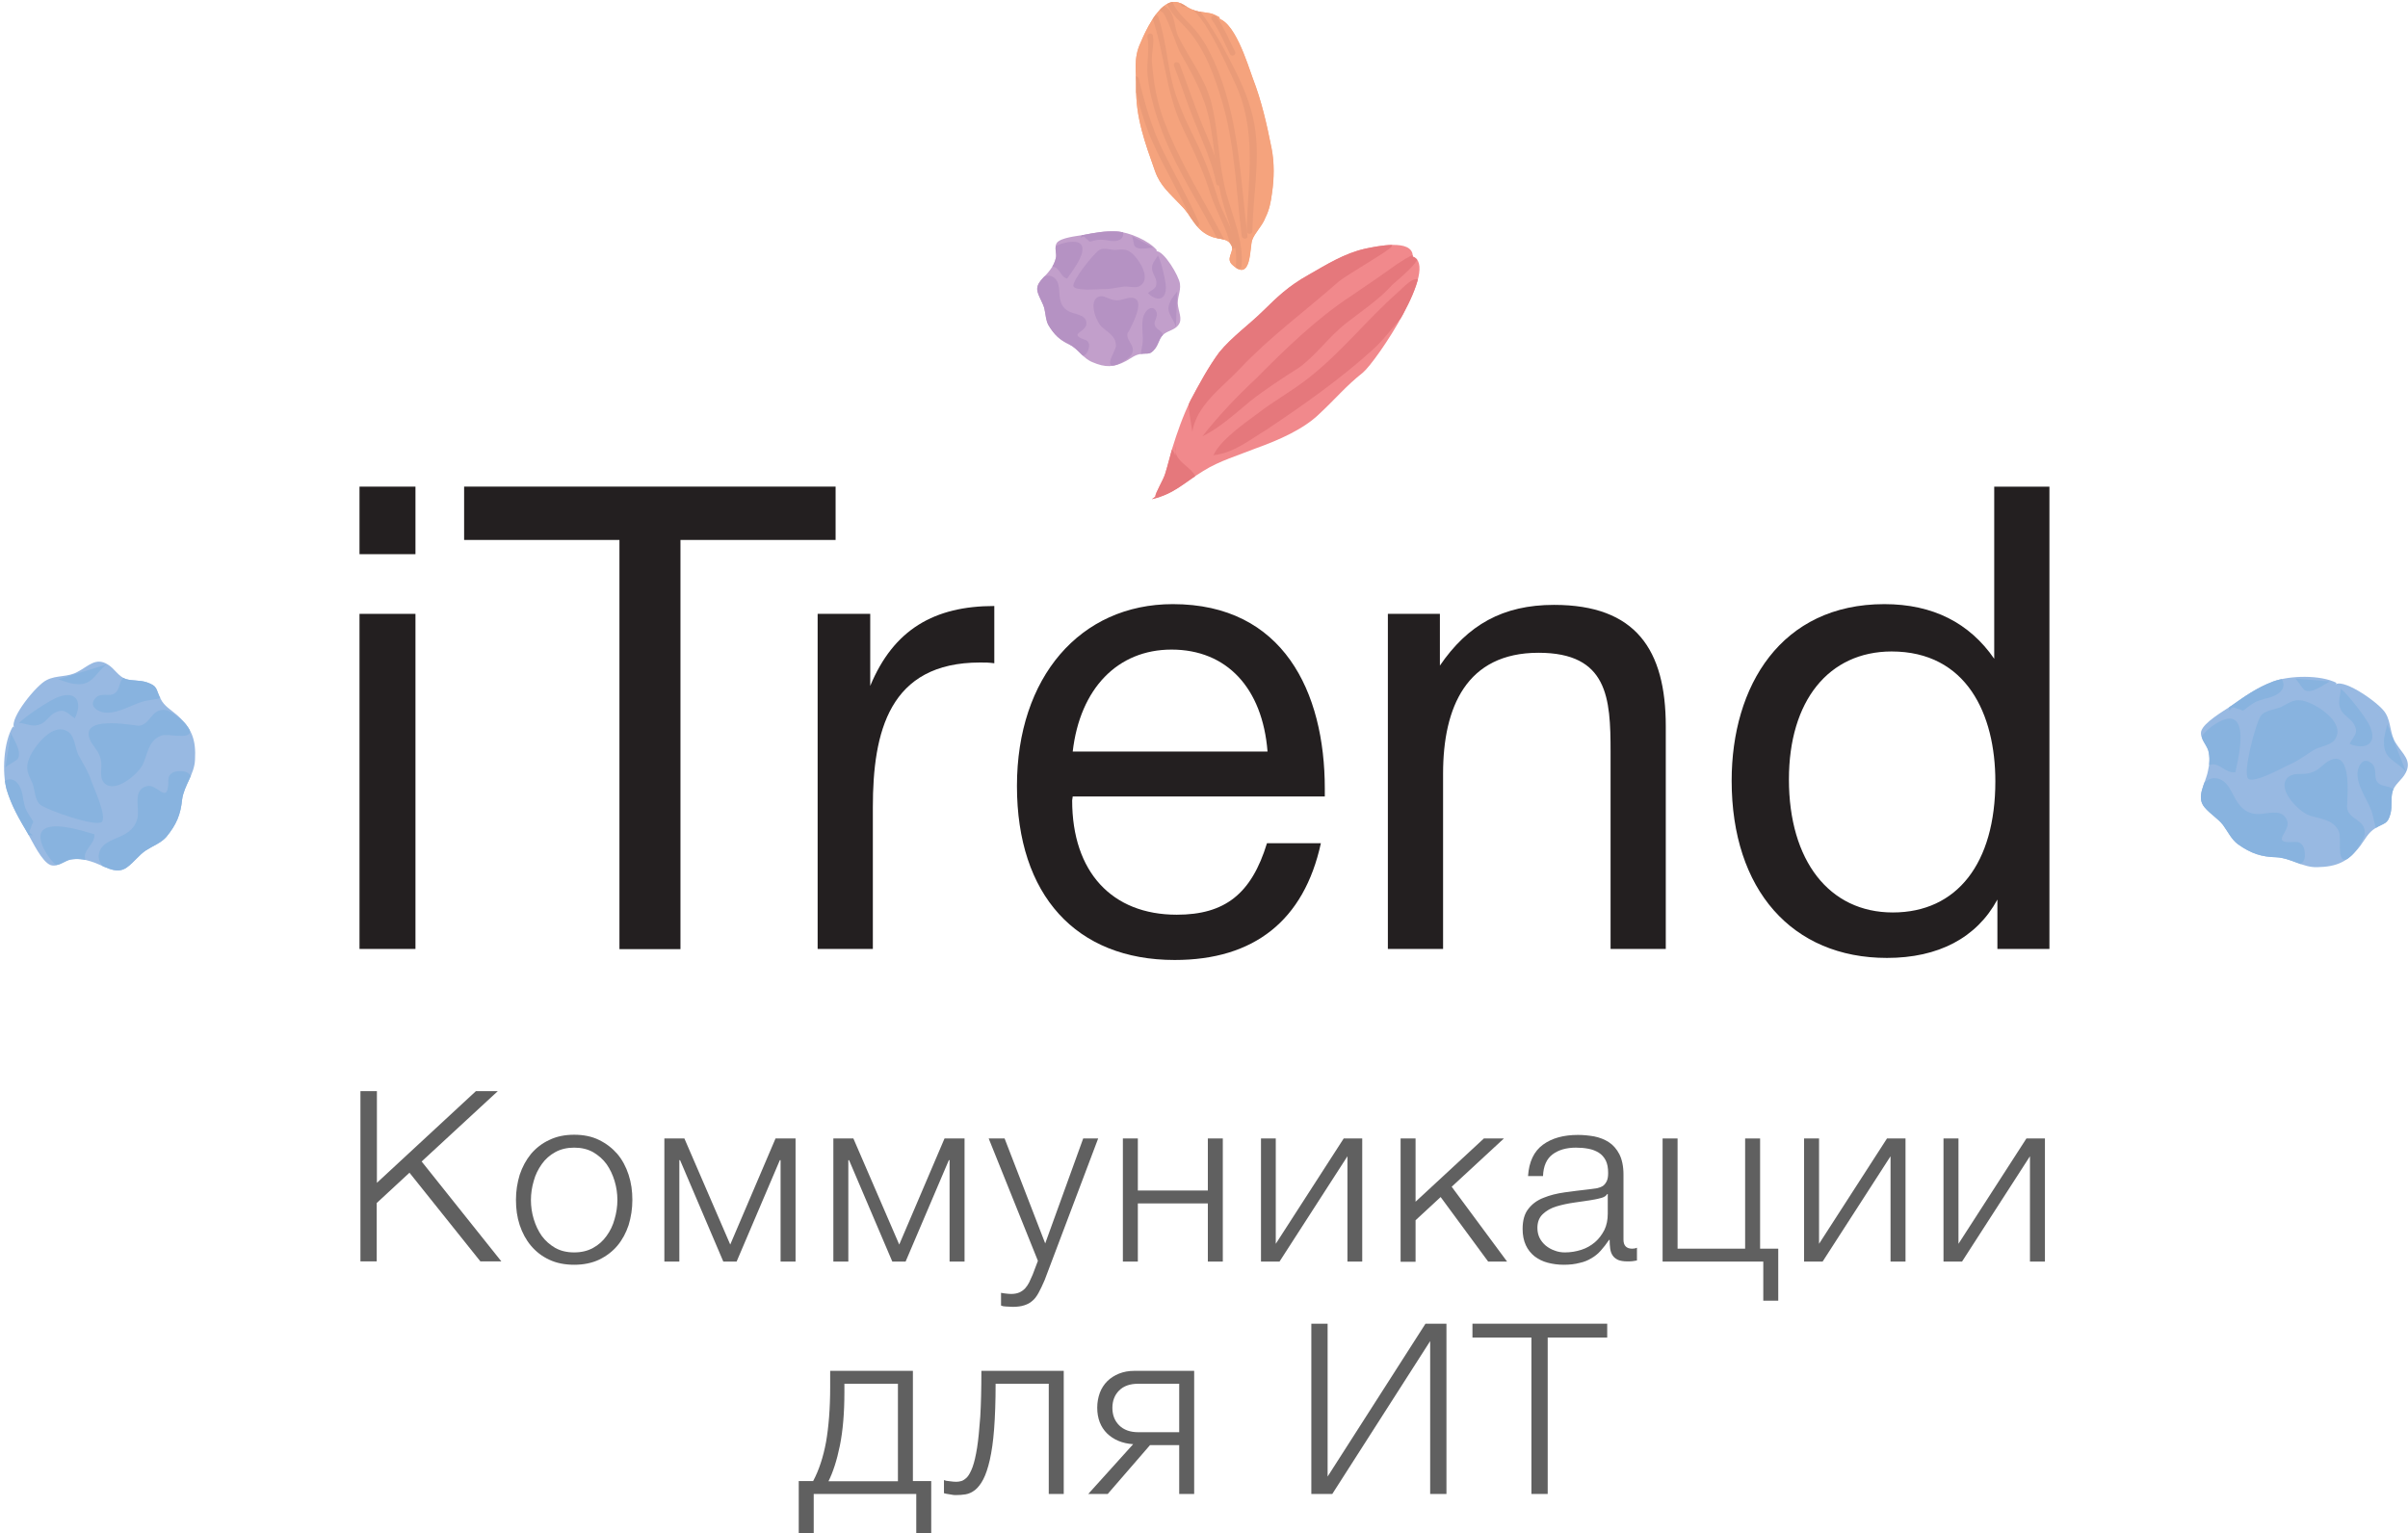 <?xml version="1.0" encoding="utf-8"?>
<!-- Generator: Adobe Illustrator 28.0.0, SVG Export Plug-In . SVG Version: 6.00 Build 0)  -->
<svg version="1.1" id="Layer_1" xmlns="http://www.w3.org/2000/svg" xmlns:xlink="http://www.w3.org/1999/xlink" x="0px" y="0px"
	 viewBox="0 0 128.67 81.94" style="enable-background:new 0 0 128.67 81.94;" xml:space="preserve">
<style type="text/css">
	.st0{clip-path:url(#SVGID_00000003812622278266070440000013621802529586395540_);fill:#C29FCB;}
	.st1{clip-path:url(#SVGID_00000003812622278266070440000013621802529586395540_);fill:#B592C3;}
	.st2{clip-path:url(#SVGID_00000152236838600732999210000013900179149323157176_);fill:#98B9E2;}
	.st3{clip-path:url(#SVGID_00000152236838600732999210000013900179149323157176_);fill:#88B3DF;}
	.st4{clip-path:url(#SVGID_00000041283320913394987550000002413288911699585972_);fill:#98B9E2;}
	.st5{clip-path:url(#SVGID_00000041283320913394987550000002413288911699585972_);fill:#88B3DF;}
	.st6{clip-path:url(#SVGID_00000059308240241767993440000005104689695338838970_);fill:#F1898C;}
	.st7{clip-path:url(#SVGID_00000059308240241767993440000005104689695338838970_);fill:#E5787C;}
	.st8{clip-path:url(#SVGID_00000088828527658482713170000009316779979101532032_);fill:#F5A37D;}
	.st9{clip-path:url(#SVGID_00000088828527658482713170000009316779979101532032_);}
	.st10{fill:#EA9B78;}
	.st11{fill:#231F20;}
	.st12{fill:#606060;}
</style>
<g>
	<g>
		<g>
			<defs>
				<path id="SVGID_1_" d="M61.82,13.38c-0.42-0.52-1.49-0.97-2.15-1.01c-0.64-0.03-1.16,0.07-1.79,0.19
					c-0.36,0.06-1.18,0.14-1.4,0.41c-0.16,0.21-0.02,0.53-0.05,0.77c-0.05,0.26-0.16,0.48-0.32,0.69c-0.28,0.4-0.81,0.69-0.66,1.19
					c0.09,0.31,0.29,0.59,0.36,0.89c0.07,0.3,0.07,0.62,0.22,0.88c0.31,0.51,0.6,0.78,1.11,1.02c0.48,0.24,0.73,0.75,1.24,0.95
					c0.68,0.29,1.14,0.29,1.8-0.07c0.27-0.15,0.47-0.33,0.78-0.37c0.41-0.06,0.47,0.07,0.75-0.27c0.18-0.23,0.22-0.49,0.37-0.68
					c0.19-0.25,0.52-0.28,0.76-0.47c0.4-0.32,0.18-0.69,0.11-1.13c-0.08-0.42,0.16-0.79,0.1-1.2c-0.04-0.4-0.86-1.78-1.26-1.74"/>
			</defs>
			<clipPath id="SVGID_00000041993905164026763440000013939485228629986702_">
				<use xlink:href="#SVGID_1_"  style="overflow:visible;"/>
			</clipPath>
			<path style="clip-path:url(#SVGID_00000041993905164026763440000013939485228629986702_);fill:#C29FCB;" d="M61.82,13.38
				c-0.42-0.52-1.49-0.97-2.15-1.01c-0.64-0.03-1.16,0.07-1.79,0.19c-0.36,0.06-1.18,0.14-1.4,0.41c-0.16,0.21-0.02,0.53-0.05,0.77
				c-0.05,0.26-0.16,0.48-0.32,0.69c-0.28,0.4-0.81,0.69-0.66,1.19c0.09,0.31,0.29,0.59,0.36,0.89c0.07,0.3,0.07,0.62,0.22,0.88
				c0.31,0.51,0.6,0.78,1.11,1.02c0.48,0.24,0.73,0.75,1.24,0.95c0.68,0.29,1.14,0.29,1.8-0.07c0.27-0.15,0.47-0.33,0.78-0.37
				c0.41-0.06,0.47,0.07,0.75-0.27c0.18-0.23,0.22-0.49,0.37-0.68c0.19-0.25,0.52-0.28,0.76-0.47c0.4-0.32,0.18-0.69,0.11-1.13
				c-0.08-0.42,0.16-0.79,0.1-1.2c-0.04-0.4-0.86-1.78-1.26-1.74"/>
			<path style="clip-path:url(#SVGID_00000041993905164026763440000013939485228629986702_);fill:#B592C3;" d="M58.74,13.36
				c-0.28,0.17-1.49,1.67-1.38,1.95c0.13,0.25,1.28,0.15,1.55,0.14c0.39,0.02,0.74-0.08,1.12-0.13c0.28-0.03,0.66,0.1,0.89-0.04
				c0.62-0.39-0.06-1.41-0.41-1.72c-0.31-0.28-0.54-0.23-0.91-0.2C59.34,13.36,58.97,13.22,58.74,13.36"/>
			<path style="clip-path:url(#SVGID_00000041993905164026763440000013939485228629986702_);fill:#B592C3;" d="M56.42,13.16
				c0.26-0.18,1.1-0.37,1.33-0.11c0.37,0.41-0.48,1.48-0.73,1.84c-0.37-0.09-0.39-0.62-0.78-0.63"/>
			<path style="clip-path:url(#SVGID_00000041993905164026763440000013939485228629986702_);fill:#B592C3;" d="M60.3,17.74
				c0.26-0.5,1.06-2-0.04-1.81c-0.33,0.08-0.45,0.17-0.81,0.09c-0.2-0.04-0.46-0.23-0.69-0.18c-0.62,0.16-0.23,1.27,0.08,1.6
				c0.3,0.3,0.78,0.49,0.79,1.02c0.02,0.24-0.5,0.92-0.24,1.06c0.22,0.11,0.99-0.38,1.08-0.58c0.26-0.5-0.37-0.72-0.2-1.19"/>
			<path style="clip-path:url(#SVGID_00000041993905164026763440000013939485228629986702_);fill:#B592C3;" d="M60.48,12.61
				c0.06,0.09,0.09,0.45,0.15,0.54c0.19,0.24,0.71,0.1,0.99,0.08"/>
			<path style="clip-path:url(#SVGID_00000041993905164026763440000013939485228629986702_);fill:#B592C3;" d="M61.83,13.73
				c-0.16,0.25-0.29,0.36-0.27,0.66c0.02,0.24,0.23,0.46,0.23,0.69c0.03,0.36-0.21,0.38-0.45,0.58c0.41,0.43,0.95,0.45,0.96-0.29
				c0-0.37-0.28-1.47-0.43-1.73"/>
			<path style="clip-path:url(#SVGID_00000041993905164026763440000013939485228629986702_);fill:#B592C3;" d="M62.91,15.57
				c-0.05,0.08-0.32,0.37-0.38,0.56c-0.28,0.57,0.15,0.81,0.3,1.34"/>
			<path style="clip-path:url(#SVGID_00000041993905164026763440000013939485228629986702_);fill:#B592C3;" d="M55.66,14.84
				c0.08-0.07,0.35-0.15,0.54-0.07c0.43,0.19,0.38,0.67,0.42,1.05c0.04,0.44,0.23,0.76,0.66,0.89c0.34,0.12,0.84,0.17,0.76,0.66
				c-0.07,0.35-0.8,0.46-0.27,0.71c0.18,0.09,0.38,0.08,0.42,0.33c0.03,0.14-0.06,0.41-0.16,0.51c-0.5,0.51-1.99-1-2.25-1.42
				c-0.29-0.44-0.42-1.07-0.58-1.57c-0.05-0.17-0.19-1.13,0.25-0.96"/>
			<path style="clip-path:url(#SVGID_00000041993905164026763440000013939485228629986702_);fill:#B592C3;" d="M60.95,19
				c0.01-0.19,0.09-0.5,0.11-0.71c0.04-0.5-0.16-1.24,0.19-1.66c0.19-0.21,0.42-0.26,0.55,0.05c0.09,0.25-0.16,0.48-0.1,0.68
				c0.06,0.26,0.37,0.29,0.44,0.53c0.09,0.25-0.04,0.59-0.16,0.78c-0.19,0.35-0.42,0.32-0.7,0.5"/>
			<path style="clip-path:url(#SVGID_00000041993905164026763440000013939485228629986702_);fill:#B592C3;" d="M57.87,12.65
				c0.12-0.01,0.1,0.06,0.2,0.13c0.2,0.13,0.02,0.18,0.39,0.08c0.32-0.07,0.34-0.06,0.68-0.02c0.21,0.05,0.58,0.09,0.76-0.07
				c0.19-0.16,0.16-0.48-0.09-0.61c-0.25-0.13-0.69,0.09-0.95,0.15c-0.26,0.06-0.63-0.01-0.84,0.05c-0.13,0.08-0.24,0.21-0.28,0.35"
				/>
		</g>
		<g>
			<defs>
				<path id="SVGID_00000070110677591675645400000003774478089655713929_" d="M0.69,38.83c-0.5,0.82-0.59,2.47-0.33,3.39
					c0.27,0.88,0.66,1.54,1.12,2.32c0.26,0.45,0.76,1.53,1.23,1.7c0.37,0.12,0.73-0.23,1.06-0.3c0.37-0.06,0.72-0.02,1.08,0.1
					c0.67,0.19,1.33,0.76,1.93,0.32c0.38-0.27,0.65-0.67,1.02-0.91c0.37-0.24,0.8-0.39,1.09-0.72c0.54-0.66,0.76-1.19,0.84-1.99
					c0.1-0.76,0.66-1.35,0.69-2.13c0.06-1.06-0.16-1.68-0.96-2.39c-0.33-0.29-0.68-0.47-0.88-0.87c-0.27-0.53-0.13-0.67-0.73-0.88
					c-0.4-0.13-0.77-0.07-1.1-0.17c-0.43-0.13-0.62-0.57-1-0.79c-0.63-0.39-1.02,0.09-1.59,0.39c-0.53,0.31-1.14,0.17-1.67,0.45
					c-0.52,0.24-1.98,2.02-1.74,2.54"/>
			</defs>
			<clipPath id="SVGID_00000155126740413049901700000016733672559646320311_">
				<use xlink:href="#SVGID_00000070110677591675645400000003774478089655713929_"  style="overflow:visible;"/>
			</clipPath>
			<path style="clip-path:url(#SVGID_00000155126740413049901700000016733672559646320311_);fill:#98B9E2;" d="M0.69,38.83
				c-0.5,0.82-0.59,2.47-0.33,3.39c0.27,0.88,0.66,1.54,1.12,2.32c0.26,0.45,0.76,1.53,1.23,1.7c0.37,0.12,0.73-0.23,1.06-0.3
				c0.37-0.06,0.72-0.02,1.08,0.1c0.67,0.19,1.33,0.76,1.93,0.32c0.38-0.27,0.65-0.67,1.02-0.91c0.37-0.24,0.8-0.39,1.09-0.72
				c0.54-0.66,0.76-1.19,0.84-1.99c0.1-0.76,0.66-1.35,0.69-2.13c0.06-1.06-0.16-1.68-0.96-2.39c-0.33-0.29-0.68-0.47-0.88-0.87
				c-0.27-0.53-0.13-0.67-0.73-0.88c-0.4-0.13-0.77-0.07-1.1-0.17c-0.43-0.13-0.62-0.57-1-0.79c-0.63-0.39-1.02,0.09-1.59,0.39
				c-0.53,0.31-1.14,0.17-1.67,0.45c-0.52,0.24-1.98,2.02-1.74,2.54"/>
			<path style="clip-path:url(#SVGID_00000155126740413049901700000016733672559646320311_);fill:#88B3DF;" d="M2.15,43.01
				c0.36,0.29,2.98,1.21,3.29,0.92c0.28-0.29-0.42-1.8-0.55-2.16c-0.17-0.54-0.46-0.96-0.71-1.44c-0.17-0.36-0.18-0.93-0.49-1.18
				c-0.82-0.65-1.88,0.76-2.13,1.38c-0.23,0.56-0.05,0.85,0.17,1.32C1.87,42.2,1.85,42.77,2.15,43.01"/>
			<path style="clip-path:url(#SVGID_00000155126740413049901700000016733672559646320311_);fill:#88B3DF;" d="M3,46.23
				c-0.37-0.26-1.03-1.3-0.79-1.74c0.37-0.7,2.23-0.07,2.83,0.1c0.06,0.55-0.65,0.82-0.48,1.36"/>
			<path style="clip-path:url(#SVGID_00000155126740413049901700000016733672559646320311_);fill:#88B3DF;" d="M7.31,38.78
				c-0.8-0.11-3.21-0.47-2.42,0.92c0.26,0.41,0.45,0.53,0.52,1.04c0.04,0.29-0.09,0.73,0.09,1.02c0.51,0.76,1.82-0.31,2.12-0.88
				c0.27-0.55,0.29-1.29,0.99-1.56c0.32-0.14,1.48,0.22,1.54-0.19c0.04-0.35-0.99-1.15-1.3-1.18c-0.8-0.11-0.8,0.86-1.51,0.84"/>
			<path style="clip-path:url(#SVGID_00000155126740413049901700000016733672559646320311_);fill:#88B3DF;" d="M0.29,41.02
				c0.1-0.12,0.56-0.34,0.66-0.46c0.23-0.38-0.2-1.01-0.37-1.37"/>
			<path style="clip-path:url(#SVGID_00000155126740413049901700000016733672559646320311_);fill:#88B3DF;" d="M1.16,38.65
				c0.41,0.09,0.63,0.21,1.02,0.05c0.32-0.14,0.51-0.53,0.82-0.64c0.48-0.21,0.62,0.1,1,0.33c0.39-0.77,0.16-1.5-0.85-1.15
				c-0.5,0.17-1.85,1.09-2.14,1.41"/>
			<path style="clip-path:url(#SVGID_00000155126740413049901700000016733672559646320311_);fill:#88B3DF;" d="M3.11,36.31
				c0.14,0.03,0.66,0.25,0.94,0.25c0.91,0.1,1.02-0.59,1.66-1.05"/>
			<path style="clip-path:url(#SVGID_00000155126740413049901700000016733672559646320311_);fill:#88B3DF;" d="M5.63,46.44
				c-0.13-0.08-0.37-0.4-0.36-0.69c0.05-0.67,0.72-0.84,1.22-1.07C7.06,44.42,7.4,44,7.37,43.36c-0.01-0.52-0.17-1.21,0.52-1.35
				c0.51-0.08,1,0.86,1.09,0.02c0.04-0.28-0.07-0.55,0.24-0.73c0.17-0.11,0.59-0.11,0.76-0.02c0.93,0.43-0.39,3.16-0.83,3.72
				c-0.45,0.61-1.25,1.09-1.83,1.55c-0.21,0.15-1.43,0.81-1.42,0.12"/>
			<path style="clip-path:url(#SVGID_00000155126740413049901700000016733672559646320311_);fill:#88B3DF;" d="M8.69,37.29
				c-0.26,0.08-0.71,0.12-1,0.19c-0.7,0.19-1.59,0.81-2.33,0.55c-0.38-0.15-0.56-0.43-0.21-0.77c0.3-0.24,0.72-0.01,0.97-0.2
				c0.32-0.2,0.21-0.64,0.5-0.85c0.29-0.24,0.81-0.23,1.14-0.16c0.56,0.09,0.63,0.42,1.01,0.71"/>
			<path style="clip-path:url(#SVGID_00000155126740413049901700000016733672559646320311_);fill:#88B3DF;" d="M1.6,44.52
				c-0.07-0.15,0.04-0.16,0.07-0.33c0.07-0.33,0.23-0.12-0.08-0.57c-0.25-0.4-0.25-0.43-0.35-0.9c-0.03-0.32-0.16-0.83-0.47-1
				C0.48,41.55,0.06,41.73,0,42.13c-0.06,0.4,0.45,0.89,0.66,1.21c0.2,0.32,0.29,0.86,0.48,1.1c0.18,0.14,0.4,0.23,0.61,0.2"/>
		</g>
		<g>
			<defs>
				<path id="SVGID_00000005951565167372388110000016217799374206245292_" d="M124.85,36.5c-0.85-0.44-2.51-0.4-3.4-0.07
					c-0.86,0.33-1.48,0.77-2.23,1.3c-0.43,0.29-1.46,0.88-1.6,1.35c-0.09,0.37,0.28,0.71,0.38,1.04c0.09,0.36,0.07,0.71-0.02,1.09
					c-0.13,0.68-0.66,1.38-0.18,1.94c0.3,0.36,0.72,0.6,0.99,0.95c0.26,0.36,0.45,0.77,0.8,1.03c0.7,0.49,1.24,0.67,2.05,0.69
					c0.77,0.04,1.4,0.55,2.17,0.53c1.06-0.02,1.66-0.29,2.31-1.14c0.26-0.35,0.42-0.71,0.8-0.94c0.5-0.31,0.66-0.19,0.82-0.8
					c0.09-0.41,0.01-0.77,0.09-1.11c0.1-0.44,0.52-0.66,0.72-1.06c0.34-0.65-0.17-1.01-0.51-1.55c-0.35-0.51-0.26-1.13-0.57-1.63
					c-0.28-0.5-2.16-1.83-2.66-1.55"/>
			</defs>
			<clipPath id="SVGID_00000154395540232976106530000016607326488318316724_">
				<use xlink:href="#SVGID_00000005951565167372388110000016217799374206245292_"  style="overflow:visible;"/>
			</clipPath>
			<path style="clip-path:url(#SVGID_00000154395540232976106530000016607326488318316724_);fill:#98B9E2;" d="M124.85,36.5
				c-0.85-0.44-2.51-0.4-3.4-0.07c-0.86,0.33-1.48,0.77-2.23,1.3c-0.43,0.29-1.46,0.88-1.6,1.35c-0.09,0.37,0.28,0.71,0.38,1.04
				c0.09,0.36,0.07,0.71-0.02,1.09c-0.13,0.68-0.66,1.38-0.18,1.94c0.3,0.36,0.72,0.6,0.99,0.95c0.26,0.36,0.45,0.77,0.8,1.03
				c0.7,0.49,1.24,0.67,2.05,0.69c0.77,0.04,1.4,0.55,2.17,0.53c1.06-0.02,1.66-0.29,2.31-1.14c0.26-0.35,0.42-0.71,0.8-0.94
				c0.5-0.31,0.66-0.19,0.82-0.8c0.09-0.41,0.01-0.77,0.09-1.11c0.1-0.44,0.52-0.66,0.72-1.06c0.34-0.65-0.17-1.01-0.51-1.55
				c-0.35-0.51-0.26-1.13-0.57-1.63c-0.28-0.5-2.16-1.83-2.66-1.55"/>
			<path style="clip-path:url(#SVGID_00000154395540232976106530000016607326488318316724_);fill:#88B3DF;" d="M120.8,38.27
				c-0.27,0.38-0.98,3.06-0.67,3.35c0.31,0.26,1.77-0.55,2.11-0.71c0.52-0.21,0.92-0.53,1.39-0.82c0.35-0.2,0.92-0.25,1.14-0.57
				c0.58-0.87-0.9-1.82-1.54-2.02c-0.57-0.19-0.85,0.02-1.3,0.27C121.59,37.93,121.02,37.95,120.8,38.27"/>
			<path style="clip-path:url(#SVGID_00000154395540232976106530000016607326488318316724_);fill:#88B3DF;" d="M117.65,39.36
				c0.23-0.39,1.22-1.12,1.68-0.92c0.73,0.32,0.24,2.22,0.12,2.83c-0.54,0.1-0.87-0.58-1.39-0.38"/>
			<path style="clip-path:url(#SVGID_00000154395540232976106530000016607326488318316724_);fill:#88B3DF;" d="M125.41,43.09
				c0.05-0.8,0.23-3.24-1.1-2.34c-0.39,0.29-0.49,0.49-1,0.59c-0.29,0.06-0.73-0.04-1.01,0.17c-0.72,0.57,0.44,1.79,1.04,2.05
				c0.57,0.22,1.31,0.19,1.63,0.87c0.17,0.3-0.11,1.5,0.31,1.52c0.35,0.02,1.07-1.08,1.08-1.39c0.05-0.8-0.91-0.73-0.95-1.44"/>
			<path style="clip-path:url(#SVGID_00000154395540232976106530000016607326488318316724_);fill:#88B3DF;" d="M122.64,36.27
				c0.13,0.09,0.38,0.53,0.51,0.62c0.39,0.2,0.99-0.28,1.34-0.47"/>
			<path style="clip-path:url(#SVGID_00000154395540232976106530000016607326488318316724_);fill:#88B3DF;" d="M125.07,36.95
				c-0.06,0.41-0.16,0.65,0.03,1.02c0.17,0.31,0.56,0.47,0.7,0.77c0.25,0.46-0.06,0.63-0.25,1.02c0.8,0.33,1.51,0.04,1.09-0.93
				c-0.21-0.49-1.22-1.76-1.57-2.02"/>
			<path style="clip-path:url(#SVGID_00000154395540232976106530000016607326488318316724_);fill:#88B3DF;" d="M127.56,38.72
				c-0.02,0.14-0.2,0.67-0.17,0.96c-0.03,0.91,0.67,0.98,1.18,1.58"/>
			<path style="clip-path:url(#SVGID_00000154395540232976106530000016607326488318316724_);fill:#88B3DF;" d="M117.64,42
				c0.07-0.14,0.37-0.4,0.66-0.41c0.67,0,0.89,0.66,1.16,1.13c0.31,0.55,0.74,0.85,1.38,0.78c0.51-0.05,1.19-0.26,1.39,0.42
				c0.12,0.5-0.78,1.07,0.06,1.09c0.29,0.02,0.55-0.11,0.75,0.18c0.12,0.16,0.16,0.58,0.08,0.76c-0.36,0.96-3.18-0.15-3.77-0.55
				c-0.64-0.41-1.18-1.16-1.68-1.71c-0.17-0.19-0.91-1.36-0.23-1.41"/>
			<path style="clip-path:url(#SVGID_00000154395540232976106530000016607326488318316724_);fill:#88B3DF;" d="M126.99,44.36
				c-0.1-0.25-0.17-0.7-0.26-0.99c-0.24-0.68-0.93-1.53-0.72-2.28c0.13-0.39,0.39-0.59,0.75-0.26c0.27,0.28,0.07,0.72,0.27,0.96
				c0.23,0.31,0.66,0.16,0.89,0.44c0.26,0.28,0.29,0.79,0.24,1.12c-0.05,0.57-0.37,0.66-0.63,1.06"/>
			<path style="clip-path:url(#SVGID_00000154395540232976106530000016607326488318316724_);fill:#88B3DF;" d="M119.25,37.84
				c0.15-0.08,0.17,0.02,0.33,0.05c0.33,0.05,0.14,0.22,0.56-0.12c0.38-0.28,0.41-0.28,0.87-0.42c0.31-0.06,0.81-0.22,0.96-0.54
				c0.15-0.32-0.07-0.72-0.47-0.75c-0.4-0.02-0.86,0.52-1.16,0.75c-0.3,0.23-0.83,0.36-1.06,0.56c-0.13,0.19-0.2,0.41-0.16,0.62"/>
		</g>
		<g>
			<defs>
				<path id="SVGID_00000098189634132629886470000002003909790839489974_" d="M75.49,13.67c-0.04-0.92-1.94-0.5-2.53-0.38
					c-1.13,0.25-2.09,0.86-3.02,1.39c-1.13,0.63-1.71,1.22-2.44,1.93c-0.77,0.76-1.67,1.39-2.35,2.22c-0.59,0.8-1.08,1.72-1.53,2.56
					c-0.41,0.84-0.72,1.72-0.99,2.6c-0.13,0.46-0.23,0.88-0.36,1.3c-0.09,0.34-0.54,1.05-0.54,1.26l-0.18,0.13
					c1.22-0.29,1.71-0.88,2.75-1.51c0.86-0.54,1.89-0.84,2.84-1.22c1.17-0.42,2.53-1.01,3.38-1.85c0.86-0.8,1.4-1.47,2.3-2.18
					c0.72-0.59,4.15-5.71,2.66-6.21"/>
			</defs>
			<clipPath id="SVGID_00000116208375678743695440000004605162604152966577_">
				<use xlink:href="#SVGID_00000098189634132629886470000002003909790839489974_"  style="overflow:visible;"/>
			</clipPath>
			<path style="clip-path:url(#SVGID_00000116208375678743695440000004605162604152966577_);fill:#F1898C;" d="M75.49,13.67
				c-0.04-0.92-1.94-0.5-2.53-0.38c-1.13,0.25-2.09,0.86-3.02,1.39c-1.13,0.63-1.71,1.22-2.44,1.93c-0.77,0.76-1.67,1.39-2.35,2.22
				c-0.59,0.8-1.08,1.72-1.53,2.56c-0.41,0.84-0.72,1.72-0.99,2.6c-0.13,0.46-0.23,0.88-0.36,1.3c-0.09,0.34-0.54,1.05-0.54,1.26
				l-0.18,0.13c1.22-0.29,1.71-0.88,2.75-1.51c0.86-0.54,1.89-0.84,2.84-1.22c1.17-0.42,2.53-1.01,3.38-1.85
				c0.86-0.8,1.4-1.47,2.3-2.18c0.72-0.59,4.15-5.71,2.66-6.21"/>
			<path style="clip-path:url(#SVGID_00000116208375678743695440000004605162604152966577_);fill:#E5787C;" d="M74.36,13.17
				c0.04,0.13-2.39,1.51-2.84,1.89c-1.8,1.59-3.66,2.94-5.28,4.66c-0.95,1.01-2.3,1.93-2.53,3.36c-0.09-0.75-0.36-1.64-0.05-2.35
				c0.18-0.46,0.68-0.8,0.95-1.22c0.36-0.5,0.45-1.05,0.68-1.55c0.45-1.05,1.13-2.22,2.12-2.89c1.17-0.84,2.3-1.93,3.61-2.56
				c0.59-0.29,1.89-0.67,2.57-0.38c0.63,0.33,1.38,0.45,0.88,0.79"/>
			<path style="clip-path:url(#SVGID_00000116208375678743695440000004605162604152966577_);fill:#E5787C;" d="M75.53,13.63
				c-0.23,0.04-0.63,0.34-0.9,0.5c-0.81,0.59-1.62,1.13-2.48,1.72c-1.8,1.18-3.52,2.85-5.01,4.36c-1.04,0.97-2.03,2.01-2.89,3.11
				c0.95-0.46,1.8-1.26,2.57-1.89c0.86-0.67,1.71-1.22,2.62-1.8c0.9-0.67,1.58-1.64,2.48-2.35c0.86-0.67,1.76-1.26,2.48-2.06
				c0.41-0.38,1.4-1.13,1.44-1.64c-0.18-0.04-0.18,0.04-0.32,0.17"/>
			<path style="clip-path:url(#SVGID_00000116208375678743695440000004605162604152966577_);fill:#E5787C;" d="M75.31,16.53
				c-0.68,0.63-1.22,1.51-1.98,2.18c-1.71,1.55-3.74,2.98-5.69,4.28c-0.9,0.54-1.71,1.22-2.8,1.34c0.36-0.8,1.62-1.68,2.35-2.22
				c0.86-0.67,1.8-1.18,2.66-1.85c1.8-1.39,3.16-3.15,4.87-4.66c0.41-0.38,1.04-1.09,1.31-0.38c0.18,0.59-0.36,1.01-0.68,1.34"/>
			<path style="clip-path:url(#SVGID_00000116208375678743695440000004605162604152966577_);fill:#E5787C;" d="M62.85,23.83
				c-0.36,1.13,1.99,1.26,0.63,2.56c-0.59,0.54-2.44,1.55-2.84,0.5c-0.32-0.8,0.41-2.73,1.26-2.98c0.45-0.13,0.81,0.04,0.9,0.46"/>
		</g>
		<g>
			<defs>
				<path id="SVGID_00000179617055092826694290000000821194678318646428_" d="M65.18,1.02c-0.01-0.15-0.09-0.12-0.28-0.23
					c-0.29-0.15-0.79-0.11-1.12-0.25c-0.43-0.14-0.66-0.5-1.15-0.43c-0.79,0.15-1.45,1.61-1.69,2.19c-0.39,0.82-0.21,1.55-0.23,2.35
					c-0.03,1.63,0.48,3,1.01,4.5c0.28,0.79,0.78,1.18,1.41,1.85c0.6,0.6,0.74,1.34,1.66,1.67c0.43,0.14,0.86,0.05,1.04,0.51
					c0.08,0.34-0.36,0.66,0.05,1c1,0.9,0.9-0.95,1.03-1.34c0.13-0.39,0.55-0.77,0.71-1.21c0.21-0.42,0.29-0.83,0.35-1.3
					c0.12-0.8,0.13-1.63-0.02-2.4c-0.26-1.3-0.53-2.51-1.01-3.76c-0.25-0.66-1.01-3.27-2.01-3.19"/>
			</defs>
			<use xlink:href="#SVGID_00000179617055092826694290000000821194678318646428_"  style="overflow:visible;fill:#F5A37E;"/>
			<clipPath id="SVGID_00000177471857574958385410000017153796414074546859_">
				<use xlink:href="#SVGID_00000179617055092826694290000000821194678318646428_"  style="overflow:visible;"/>
			</clipPath>
			<path style="clip-path:url(#SVGID_00000177471857574958385410000017153796414074546859_);fill:#F5A37D;" d="M65.18,1.02
				c-0.01-0.15-0.09-0.12-0.28-0.23c-0.29-0.15-0.79-0.11-1.12-0.25c-0.43-0.14-0.66-0.5-1.15-0.43c-0.79,0.15-1.45,1.61-1.69,2.19
				c-0.39,0.82-0.21,1.55-0.23,2.35c-0.03,1.63,0.45,3.03,0.85,4.57c0.23,0.97,0.94,1.11,1.56,1.78c0.6,0.6,0.74,1.34,1.66,1.67
				c0.43,0.14,0.86,0.05,1.04,0.51c0.08,0.34-0.36,0.66,0.05,1c1,0.9,0.9-0.95,1.03-1.34c0.13-0.39,0.55-0.77,0.71-1.21
				c0.21-0.42,0.29-0.83,0.35-1.3c0.12-0.8,0.13-1.63-0.02-2.4c-0.26-1.3-0.53-2.51-1.01-3.76c-0.25-0.66-1.01-3.27-2.01-3.19"/>
			<g style="clip-path:url(#SVGID_00000177471857574958385410000017153796414074546859_);">
				<path class="st10" d="M62.36,0.19c0.19,0.56,0.74,0.98,1.12,1.42c0.93,1.08,1.41,2.44,1.81,3.78c0.7,2.35,0.76,4.8,1.06,7.22
					c0.02,0.19,0.33,0.2,0.31,0c-0.29-2.32-0.39-4.62-0.96-6.9c-0.27-1.06-0.63-2.12-1.15-3.09c-0.17-0.33-0.39-0.65-0.62-0.94
					c-0.36-0.46-1.08-1.01-1.27-1.57C62.59-0.08,62.3,0,62.36,0.19L62.36,0.19z"/>
			</g>
			<g style="clip-path:url(#SVGID_00000177471857574958385410000017153796414074546859_);">
				<path class="st10" d="M63.27,0.36c0.87-0.21,2.35,3.32,2.66,3.95c1.29,2.64,0.74,5.24,0.69,8.04c0,0.2,0.3,0.2,0.3,0
					c0.03-1.77,0.38-3.53,0.17-5.29c-0.14-1.15-0.55-2.2-1.05-3.22c-0.5-1-1.03-2-1.68-2.92c-0.25-0.35-0.66-0.97-1.17-0.85
					C63,0.11,63.08,0.4,63.27,0.36L63.27,0.36z"/>
			</g>
			<g style="clip-path:url(#SVGID_00000177471857574958385410000017153796414074546859_);">
				<path class="st10" d="M62.08,0.63c0.22,0.05,0.82,1.9,0.95,2.12c0.7,1.24,1.32,2.33,1.61,3.75c0.26,1.32,0.31,2.66,0.61,3.97
					c0.29,1.27,0.91,2.41,0.79,3.75c-0.02,0.2,0.29,0.2,0.3,0c0.12-1.34-0.45-2.57-0.8-3.84c-0.43-1.55-0.41-3.2-0.78-4.76
					c-0.32-1.37-1.17-2.42-1.79-3.65c-0.23-0.44-0.19-1.51-0.8-1.65C61.97,0.29,61.89,0.59,62.08,0.63L62.08,0.63z"/>
			</g>
			<g style="clip-path:url(#SVGID_00000177471857574958385410000017153796414074546859_);">
				<path class="st10" d="M61.58,0.97c0.66,1.93,0.7,3.93,1.59,5.81c0.55,1.17,1.11,2.29,1.49,3.53c0.29,0.95,0.92,1.91,1.1,2.87
					c0.04,0.19,0.33,0.11,0.3-0.08c-0.16-0.88-0.73-1.64-0.99-2.51c-0.31-1.01-0.65-1.96-1.1-2.9c-0.57-1.17-1.13-2.29-1.4-3.57
					c-0.23-1.08-0.32-2.17-0.68-3.22C61.81,0.71,61.52,0.79,61.58,0.97L61.58,0.97z"/>
			</g>
			<g style="clip-path:url(#SVGID_00000177471857574958385410000017153796414074546859_);">
				<path class="st10" d="M61.31,1.98c0.13,0.61-0.06,1.41,0.01,2.05c0.11,1.04,0.41,2.04,0.78,3.01c0.8,2.08,2.05,3.98,3.07,5.95
					c0.09,0.17,0.35,0.02,0.26-0.16c-1.07-2.08-2.34-4.06-3.19-6.26c-0.41-1.05-0.61-2.17-0.69-3.29c-0.03-0.45,0.14-0.94,0.05-1.38
					C61.56,1.71,61.27,1.79,61.31,1.98L61.31,1.98z"/>
			</g>
			<g style="clip-path:url(#SVGID_00000177471857574958385410000017153796414074546859_);">
				<path class="st10" d="M60.55,4.27c0.27,1.13,0.55,2.24,1.03,3.31c0.68,1.52,1.56,2.94,2.22,4.47c0.08,0.18,0.34,0.02,0.26-0.15
					c-0.55-1.28-1.24-2.48-1.86-3.72c-0.64-1.27-1.02-2.6-1.35-3.98C60.79,4,60.5,4.08,60.55,4.27L60.55,4.27z"/>
			</g>
			<g style="clip-path:url(#SVGID_00000177471857574958385410000017153796414074546859_);">
				<path class="st10" d="M62.73,3.51c0.36,0.95,0.67,1.92,1.05,2.87c0.45,1.14,0.98,2.22,1.21,3.43c0.04,0.19,0.33,0.11,0.29-0.08
					C65.11,8.77,64.76,7.89,64.38,7c-0.5-1.17-0.89-2.38-1.35-3.58C62.96,3.25,62.66,3.33,62.73,3.51L62.73,3.51z"/>
			</g>
			<g style="clip-path:url(#SVGID_00000177471857574958385410000017153796414074546859_);">
				<path class="st10" d="M64.75,1.05c0.41,0.57,0.66,1.23,0.98,1.85c0.09,0.17,0.36,0.02,0.26-0.16c-0.33-0.62-0.58-1.27-0.98-1.85
					C64.9,0.74,64.63,0.89,64.75,1.05L64.75,1.05z"/>
			</g>
		</g>
		<g>
			<path class="st11" d="M22.2,29.62h-2.99v-3.61h2.99V29.62z M22.2,50.72h-2.99V32.81h2.99V50.72z"/>
			<path class="st11" d="M44.65,28.86h-8.29v21.87H33.1V28.86h-8.3v-2.85h19.85V28.86z"/>
			<path class="st11" d="M53.13,35.45c-0.31-0.04-0.45-0.04-0.76-0.04c-4.86,0-5.73,3.71-5.73,7.74v7.57h-2.95V32.81h2.81v3.85
				c1.25-3.02,3.43-4.27,6.63-4.27V35.45z"/>
			<path class="st11" d="M62.77,51.31c-5.27,0-8.43-3.47-8.43-9.3c0-5.8,3.37-9.72,8.33-9.72c5.9,0,8.12,4.69,8.12,9.86v0.42H57.32
				l-0.03,0.21c0,3.82,2.12,6.11,5.59,6.11c2.57,0,3.99-1.11,4.82-3.82h2.88C69.68,49.2,67.01,51.31,62.77,51.31z M62.6,34.72
				c-2.88,0-4.89,2.08-5.28,5.45h10.41C67.46,36.77,65.55,34.72,62.6,34.72z"/>
			<path class="st11" d="M76.93,35.59c1.49-2.19,3.37-3.26,6.11-3.26c4.37,0,5.97,2.4,5.97,6.49v11.9h-2.95V40.17
				c0-2.85-0.14-5.28-3.85-5.28c-3.85,0-5.1,2.91-5.1,6.46v9.37h-2.95V32.81h2.78V35.59z"/>
			<path class="st11" d="M109.51,50.72h-2.78v-2.64c-1.11,2.05-3.16,3.12-5.9,3.12c-5.07,0-8.3-3.64-8.3-9.47
				c0-5.07,2.64-9.44,8.16-9.44c2.6,0,4.55,1.01,5.87,2.92v-9.2h2.95V50.72z M95.59,41.66c0,4.34,2.15,7.11,5.55,7.11
				c3.44,0,5.48-2.64,5.48-7.01c0-3.58-1.53-6.94-5.55-6.94C97.71,34.83,95.59,37.46,95.59,41.66z"/>
		</g>
	</g>
	<g>
		<path class="st12" d="M42.67,79.16h0.78c0.31-0.58,0.54-1.28,0.69-2.09c0.14-0.81,0.22-1.79,0.22-2.94v-0.86h4.42v5.89h0.98v2.78
			h-0.8v-2.09h-5.48v2.09h-0.8V79.16z M47.98,79.16v-5.2h-2.86v0.46c0,1.1-0.08,2.04-0.24,2.84c-0.16,0.79-0.37,1.43-0.61,1.91
			H47.98z"/>
		<path class="st12" d="M51.07,79.91c-0.04,0-0.09,0-0.15-0.01c-0.06-0.01-0.12-0.02-0.18-0.03c-0.06-0.01-0.12-0.02-0.18-0.03
			c-0.06-0.01-0.1-0.02-0.12-0.03v-0.7c0.07,0.03,0.17,0.05,0.31,0.06c0.14,0.02,0.25,0.03,0.34,0.03c0.08,0,0.18-0.01,0.28-0.04
			c0.1-0.03,0.2-0.1,0.31-0.21c0.1-0.11,0.2-0.3,0.29-0.54c0.09-0.25,0.17-0.59,0.24-1.03c0.07-0.44,0.12-0.99,0.17-1.66
			c0.04-0.67,0.06-1.48,0.06-2.45h4.4v6.58h-0.8v-5.89H53.2c0,0.95-0.03,1.76-0.08,2.42c-0.05,0.66-0.13,1.21-0.23,1.65
			c-0.1,0.44-0.22,0.79-0.35,1.04s-0.28,0.44-0.44,0.57c-0.16,0.12-0.32,0.2-0.5,0.23C51.43,79.9,51.25,79.91,51.07,79.91z"/>
		<path class="st12" d="M60.55,77.19c-0.59-0.04-1.05-0.24-1.4-0.58c-0.34-0.34-0.52-0.8-0.52-1.37c0-0.29,0.05-0.55,0.14-0.8
			c0.09-0.24,0.23-0.45,0.4-0.62c0.17-0.17,0.38-0.3,0.62-0.4c0.25-0.1,0.52-0.15,0.83-0.15h3.19v6.58h-0.8v-2.61h-1.56l-2.26,2.61
			h-1.04L60.55,77.19z M63.01,76.55v-2.59h-2.19c-0.44,0-0.78,0.12-1.02,0.36c-0.24,0.24-0.36,0.55-0.36,0.93
			c0,0.38,0.12,0.69,0.36,0.93c0.24,0.24,0.58,0.37,1.02,0.37H63.01z"/>
		<path class="st12" d="M70.07,70.75h0.87v8.17l5.23-8.17h1.12v9.1h-0.87v-8.17l-5.23,8.17h-1.12V70.75z"/>
		<path class="st12" d="M81.84,71.49h-3.16v-0.74h7.2v0.74H82.7v8.36h-0.87V71.49z"/>
	</g>
	<g>
		<path class="st12" d="M19.27,58.32h0.87v4.9l5.29-4.9h1.17l-4.07,3.76l4.26,5.34h-1.12l-3.79-4.74l-1.75,1.62v3.12h-0.87V58.32z"
			/>
		<path class="st12" d="M30.68,67.6c-0.5,0-0.95-0.09-1.33-0.27c-0.39-0.18-0.71-0.43-0.98-0.75c-0.26-0.31-0.46-0.68-0.6-1.1
			c-0.14-0.42-0.2-0.87-0.2-1.35c0-0.47,0.07-0.91,0.2-1.34c0.14-0.42,0.34-0.79,0.6-1.11c0.26-0.31,0.59-0.57,0.98-0.75
			c0.39-0.19,0.83-0.28,1.33-0.28c0.5,0,0.95,0.09,1.33,0.28c0.39,0.19,0.71,0.44,0.98,0.75c0.26,0.31,0.46,0.68,0.6,1.11
			c0.14,0.43,0.2,0.87,0.2,1.34c0,0.48-0.07,0.92-0.2,1.35c-0.14,0.42-0.34,0.79-0.6,1.1c-0.26,0.31-0.59,0.56-0.98,0.75
			C31.62,67.51,31.18,67.6,30.68,67.6z M30.68,66.94c0.38,0,0.72-0.08,1.01-0.24c0.29-0.16,0.53-0.37,0.72-0.64
			c0.19-0.26,0.34-0.56,0.43-0.9c0.1-0.34,0.15-0.68,0.15-1.02c0-0.35-0.05-0.69-0.15-1.02c-0.1-0.33-0.24-0.63-0.43-0.9
			c-0.19-0.26-0.43-0.47-0.72-0.64c-0.29-0.16-0.62-0.24-1.01-0.24c-0.38,0-0.72,0.08-1.01,0.24c-0.29,0.16-0.53,0.37-0.72,0.64
			s-0.34,0.56-0.43,0.9c-0.1,0.34-0.15,0.68-0.15,1.02c0,0.35,0.05,0.69,0.15,1.02c0.1,0.33,0.24,0.63,0.43,0.9
			c0.19,0.26,0.43,0.47,0.72,0.64C29.96,66.86,30.29,66.94,30.68,66.94z"/>
		<path class="st12" d="M35.5,60.85h1.07l2.45,5.67l2.42-5.67h1.07v6.58h-0.8v-5.42h-0.04l-2.31,5.42h-0.71l-2.31-5.42H36.3v5.42
			h-0.8V60.85z"/>
		<path class="st12" d="M44.53,60.85h1.07l2.45,5.67l2.42-5.67h1.07v6.58h-0.8v-5.42h-0.04l-2.31,5.42h-0.71l-2.31-5.42h-0.04v5.42
			h-0.8V60.85z"/>
		<path class="st12" d="M54.11,69.85c-0.16-0.01-0.29-0.02-0.38-0.02c-0.09,0-0.17-0.02-0.24-0.05V69.1
			c0.09,0.02,0.18,0.03,0.27,0.04c0.09,0.01,0.18,0.02,0.27,0.02c0.18,0,0.32-0.03,0.44-0.08c0.11-0.05,0.21-0.12,0.3-0.21
			c0.08-0.09,0.16-0.2,0.22-0.32c0.06-0.13,0.12-0.27,0.19-0.42l0.28-0.74l-2.63-6.54h0.85l2.17,5.61l2.03-5.61h0.8l-2.86,7.57
			c-0.12,0.28-0.23,0.51-0.33,0.69c-0.1,0.18-0.21,0.33-0.34,0.43c-0.12,0.11-0.27,0.18-0.43,0.23
			C54.57,69.82,54.36,69.85,54.11,69.85z"/>
		<path class="st12" d="M60,60.85h0.8v2.78h3.74v-2.78h0.8v6.58h-0.8v-3.11H60.8v3.11H60V60.85z"/>
		<path class="st12" d="M67.37,60.85h0.8v5.63l3.63-5.63h0.99v6.58H72v-5.63l-3.63,5.63h-0.99V60.85z"/>
		<path class="st12" d="M74.84,60.85h0.8v3.38l3.65-3.38h1.07l-2.79,2.58l2.96,4h-1.01l-2.54-3.45l-1.34,1.24v2.22h-0.8V60.85z"/>
		<path class="st12" d="M83.56,67.6c-0.31,0-0.59-0.04-0.86-0.11c-0.27-0.07-0.5-0.19-0.7-0.34c-0.2-0.16-0.36-0.36-0.47-0.6
			c-0.11-0.24-0.17-0.53-0.17-0.86c0-0.46,0.1-0.82,0.31-1.08c0.2-0.26,0.47-0.46,0.81-0.59c0.34-0.14,0.71-0.23,1.13-0.29
			c0.42-0.06,0.85-0.11,1.28-0.16c0.16-0.02,0.31-0.04,0.44-0.06c0.13-0.03,0.24-0.07,0.33-0.13c0.08-0.06,0.15-0.15,0.2-0.26
			c0.05-0.11,0.07-0.25,0.07-0.43c0-0.27-0.04-0.49-0.13-0.67c-0.09-0.17-0.21-0.31-0.37-0.41c-0.16-0.1-0.34-0.17-0.55-0.21
			c-0.21-0.04-0.43-0.06-0.67-0.06c-0.51,0-0.93,0.12-1.25,0.36c-0.32,0.24-0.49,0.63-0.51,1.16h-0.8c0.05-0.77,0.32-1.33,0.8-1.68
			s1.1-0.52,1.87-0.52c0.29,0,0.58,0.03,0.87,0.08c0.29,0.06,0.55,0.16,0.78,0.31c0.23,0.15,0.42,0.37,0.56,0.64
			c0.14,0.28,0.22,0.64,0.22,1.08v3.49c0,0.32,0.16,0.48,0.47,0.48c0.1,0,0.19-0.02,0.25-0.05v0.68c-0.09,0.02-0.18,0.03-0.25,0.04
			c-0.07,0.01-0.16,0.01-0.27,0.01c-0.2,0-0.37-0.03-0.49-0.08c-0.12-0.06-0.22-0.13-0.29-0.24c-0.07-0.1-0.11-0.22-0.13-0.36
			c-0.02-0.14-0.03-0.3-0.03-0.47h-0.03c-0.14,0.21-0.29,0.4-0.44,0.57c-0.15,0.17-0.31,0.3-0.5,0.41c-0.18,0.11-0.39,0.2-0.63,0.25
			C84.15,67.57,83.87,67.6,83.56,67.6z M83.62,66.94c0.31,0,0.6-0.05,0.88-0.14c0.28-0.09,0.52-0.23,0.73-0.41
			c0.21-0.18,0.37-0.4,0.5-0.65c0.12-0.25,0.18-0.54,0.18-0.87v-1.05h-0.03c-0.05,0.09-0.15,0.16-0.29,0.2
			c-0.14,0.04-0.27,0.07-0.38,0.09c-0.34,0.06-0.69,0.11-1.05,0.16c-0.36,0.05-0.69,0.12-0.99,0.21c-0.3,0.09-0.54,0.23-0.73,0.41
			c-0.19,0.18-0.29,0.42-0.29,0.74c0,0.2,0.04,0.38,0.12,0.54c0.08,0.16,0.19,0.29,0.33,0.41c0.14,0.11,0.29,0.2,0.47,0.26
			C83.24,66.91,83.43,66.94,83.62,66.94z"/>
		<path class="st12" d="M94.22,67.43h-5.38v-6.58h0.8v5.89h3.61v-5.89h0.8v5.89h0.97v2.78h-0.8V67.43z"/>
		<path class="st12" d="M96.4,60.85h0.8v5.63l3.63-5.63h0.99v6.58h-0.8v-5.63l-3.63,5.63H96.4V60.85z"/>
		<path class="st12" d="M103.85,60.85h0.8v5.63l3.63-5.63h0.99v6.58h-0.8v-5.63l-3.63,5.63h-0.99V60.85z"/>
	</g>
</g>
</svg>
